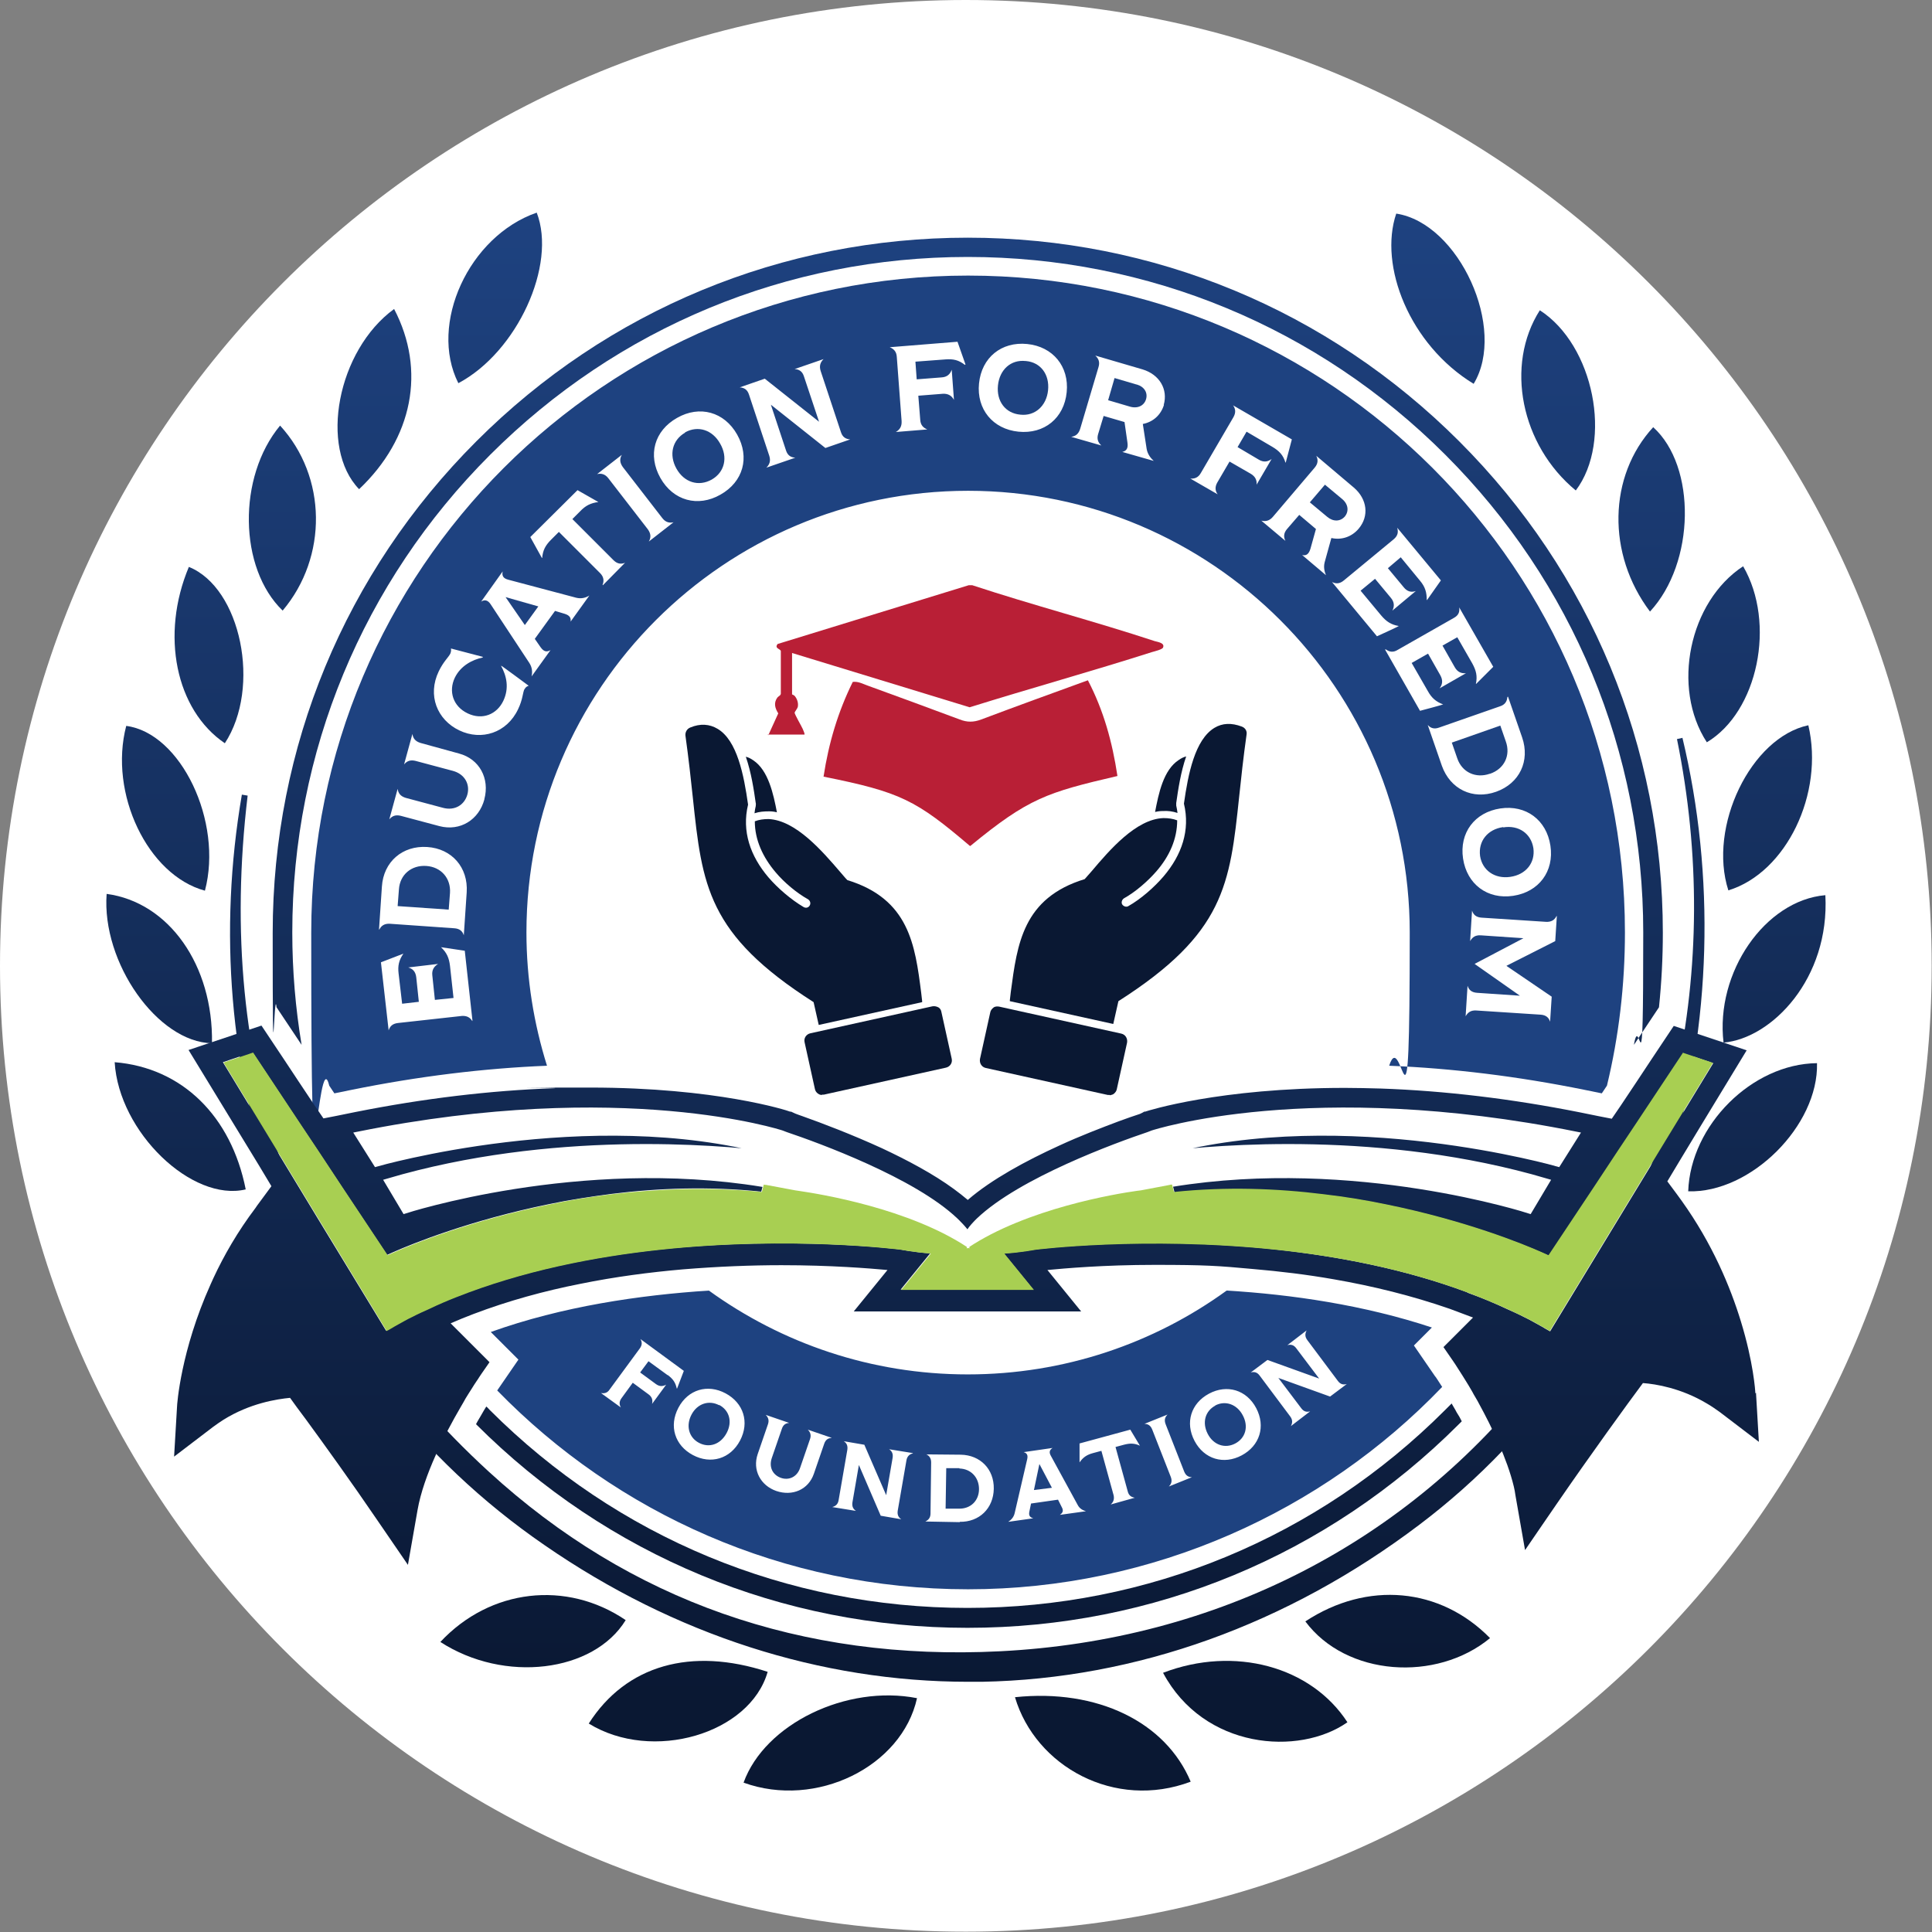 <svg xmlns="http://www.w3.org/2000/svg" xmlns:xlink="http://www.w3.org/1999/xlink" id="Layer_2" viewBox="0 0 601.5 601.5"><rect x="0" y="0" width="601.5" height="601.5" fill="#808080" stroke="none"/><defs><style>      .st0 {        fill: url(#linear-gradient2);      }      .st1 {        fill: url(#linear-gradient10);      }      .st2 {        fill: url(#linear-gradient21);      }      .st3, .st4 {        fill: #fff;      }      .st5 {        fill: url(#linear-gradient1);      }      .st6 {        fill: url(#linear-gradient9);      }      .st7 {        fill: url(#linear-gradient18);      }      .st8 {        fill: url(#linear-gradient23);      }      .st9 {        fill: url(#linear-gradient8);      }      .st10 {        fill: #1e4280;      }      .st11 {        fill: url(#linear-gradient11);      }      .st12 {        fill: url(#linear-gradient16);      }      .st13 {        fill: url(#linear-gradient22);      }      .st4 {        stroke: #fff;        stroke-miterlimit: 10;        stroke-width: 2px;      }      .st14 {        fill: #a8cf52;      }      .st15 {        fill: url(#linear-gradient19);      }      .st16 {        fill: url(#linear-gradient12);      }      .st17 {        fill: #b91f36;      }      .st18 {        fill: url(#linear-gradient7);      }      .st19 {        fill: url(#linear-gradient20);      }      .st20 {        fill: url(#linear-gradient4);      }      .st21 {        fill: url(#linear-gradient14);      }      .st22 {        fill: url(#linear-gradient5);      }      .st23 {        fill: url(#linear-gradient3);      }      .st24 {        fill: url(#linear-gradient15);      }      .st25 {        fill: url(#linear-gradient17);      }      .st26 {        fill: url(#linear-gradient6);      }      .st27 {        fill: #0a1833;        fill-rule: evenodd;      }      .st28 {        fill: url(#linear-gradient13);      }      .st29 {        fill: url(#linear-gradient);      }    </style><linearGradient id="linear-gradient" x1="51.5" y1="538.3" x2="51.5" y2="76.1" gradientTransform="translate(0 604) scale(1 -1)" gradientUnits="userSpaceOnUse"><stop offset="0" stop-color="#1e4280"></stop><stop offset="1" stop-color="#0a1833"></stop></linearGradient><linearGradient id="linear-gradient1" x1="49.6" y1="538.3" x2="49.6" y2="76.1" gradientTransform="translate(0 604) scale(1 -1)" gradientUnits="userSpaceOnUse"><stop offset="0" stop-color="#1e4280"></stop><stop offset="1" stop-color="#0a1833"></stop></linearGradient><linearGradient id="linear-gradient2" x1="301.2" y1="538.3" x2="301.2" y2="76.1" gradientTransform="translate(0 604) scale(1 -1)" gradientUnits="userSpaceOnUse"><stop offset="0" stop-color="#1e4280"></stop><stop offset="1" stop-color="#0a1833"></stop></linearGradient><linearGradient id="linear-gradient3" x1="258.5" y1="538.3" x2="258.5" y2="76.1" gradientTransform="translate(0 604) scale(1 -1)" gradientUnits="userSpaceOnUse"><stop offset="0" stop-color="#1e4280"></stop><stop offset="1" stop-color="#0a1833"></stop></linearGradient><linearGradient id="linear-gradient4" x1="343.4" y1="538.3" x2="343.4" y2="76.1" gradientTransform="translate(0 604) scale(1 -1)" gradientUnits="userSpaceOnUse"><stop offset="0" stop-color="#1e4280"></stop><stop offset="1" stop-color="#0a1833"></stop></linearGradient><linearGradient id="linear-gradient5" x1="390.8" y1="538.3" x2="390.8" y2="76.1" gradientTransform="translate(0 604) scale(1 -1)" gradientUnits="userSpaceOnUse"><stop offset="0" stop-color="#1e4280"></stop><stop offset="1" stop-color="#0a1833"></stop></linearGradient><linearGradient id="linear-gradient6" x1="211.2" y1="538.3" x2="211.2" y2="76.1" gradientTransform="translate(0 604) scale(1 -1)" gradientUnits="userSpaceOnUse"><stop offset="0" stop-color="#1e4280"></stop><stop offset="1" stop-color="#0a1833"></stop></linearGradient><linearGradient id="linear-gradient7" x1="166" y1="538.3" x2="166" y2="76.1" gradientTransform="translate(0 604) scale(1 -1)" gradientUnits="userSpaceOnUse"><stop offset="0" stop-color="#1e4280"></stop><stop offset="1" stop-color="#0a1833"></stop></linearGradient><linearGradient id="linear-gradient8" x1="447.7" y1="538.3" x2="447.7" y2="76.1" gradientTransform="translate(0 604) scale(1 -1)" gradientUnits="userSpaceOnUse"><stop offset="0" stop-color="#1e4280"></stop><stop offset="1" stop-color="#0a1833"></stop></linearGradient><linearGradient id="linear-gradient9" x1="435.2" y1="538.3" x2="435.2" y2="76.1" gradientTransform="translate(0 604) scale(1 -1)" gradientUnits="userSpaceOnUse"><stop offset="0" stop-color="#1e4280"></stop><stop offset="1" stop-color="#0a1833"></stop></linearGradient><linearGradient id="linear-gradient10" x1="154.1" y1="538.3" x2="154.1" y2="76.1" gradientTransform="translate(0 604) scale(1 -1)" gradientUnits="userSpaceOnUse"><stop offset="0" stop-color="#1e4280"></stop><stop offset="1" stop-color="#0a1833"></stop></linearGradient><linearGradient id="linear-gradient11" x1="116.6" y1="538.3" x2="116.6" y2="76.1" gradientTransform="translate(0 604) scale(1 -1)" gradientUnits="userSpaceOnUse"><stop offset="0" stop-color="#1e4280"></stop><stop offset="1" stop-color="#0a1833"></stop></linearGradient><linearGradient id="linear-gradient12" x1="485.1" y1="538.3" x2="485.1" y2="76.1" gradientTransform="translate(0 604) scale(1 -1)" gradientUnits="userSpaceOnUse"><stop offset="0" stop-color="#1e4280"></stop><stop offset="1" stop-color="#0a1833"></stop></linearGradient><linearGradient id="linear-gradient13" x1="550.3" y1="538.3" x2="550.3" y2="76.1" gradientTransform="translate(0 604) scale(1 -1)" gradientUnits="userSpaceOnUse"><stop offset="0" stop-color="#1e4280"></stop><stop offset="1" stop-color="#0a1833"></stop></linearGradient><linearGradient id="linear-gradient14" x1="545.7" y1="538.3" x2="545.7" y2="76.1" gradientTransform="translate(0 604) scale(1 -1)" gradientUnits="userSpaceOnUse"><stop offset="0" stop-color="#1e4280"></stop><stop offset="1" stop-color="#0a1833"></stop></linearGradient><linearGradient id="linear-gradient15" x1="87.9" y1="538.3" x2="87.9" y2="76.1" gradientTransform="translate(0 604) scale(1 -1)" gradientUnits="userSpaceOnUse"><stop offset="0" stop-color="#1e4280"></stop><stop offset="1" stop-color="#0a1833"></stop></linearGradient><linearGradient id="linear-gradient16" x1="56.1" y1="538.3" x2="56.1" y2="76.1" gradientTransform="translate(0 604) scale(1 -1)" gradientUnits="userSpaceOnUse"><stop offset="0" stop-color="#1e4280"></stop><stop offset="1" stop-color="#0a1833"></stop></linearGradient><linearGradient id="linear-gradient17" x1="514.3" y1="538.3" x2="514.3" y2="76.1" gradientTransform="translate(0 604) scale(1 -1)" gradientUnits="userSpaceOnUse"><stop offset="0" stop-color="#1e4280"></stop><stop offset="1" stop-color="#0a1833"></stop></linearGradient><linearGradient id="linear-gradient18" x1="536.8" y1="538.3" x2="536.8" y2="76.1" gradientTransform="translate(0 604) scale(1 -1)" gradientUnits="userSpaceOnUse"><stop offset="0" stop-color="#1e4280"></stop><stop offset="1" stop-color="#0a1833"></stop></linearGradient><linearGradient id="linear-gradient19" x1="552.3" y1="538.3" x2="552.3" y2="76.1" gradientTransform="translate(0 604) scale(1 -1)" gradientUnits="userSpaceOnUse"><stop offset="0" stop-color="#1e4280"></stop><stop offset="1" stop-color="#0a1833"></stop></linearGradient><linearGradient id="linear-gradient20" x1="65" y1="538.3" x2="65" y2="76.1" gradientTransform="translate(0 604) scale(1 -1)" gradientUnits="userSpaceOnUse"><stop offset="0" stop-color="#1e4280"></stop><stop offset="1" stop-color="#0a1833"></stop></linearGradient><linearGradient id="linear-gradient21" x1="301.3" y1="538.3" x2="301.3" y2="76.1" gradientTransform="translate(0 604) scale(1 -1)" gradientUnits="userSpaceOnUse"><stop offset="0" stop-color="#1e4280"></stop><stop offset="1" stop-color="#0a1833"></stop></linearGradient><linearGradient id="linear-gradient22" x1="301.7" y1="538.3" x2="301.7" y2="76.1" gradientTransform="translate(0 604) scale(1 -1)" gradientUnits="userSpaceOnUse"><stop offset="0" stop-color="#1e4280"></stop><stop offset="1" stop-color="#0a1833"></stop></linearGradient><linearGradient id="linear-gradient23" x1="300.7" y1="538.3" x2="300.7" y2="76.1" gradientTransform="translate(0 604) scale(1 -1)" gradientUnits="userSpaceOnUse"><stop offset="0" stop-color="#1e4280"></stop><stop offset="1" stop-color="#0a1833"></stop></linearGradient></defs><path class="st3" d="M300.7,0h0c166.1,0,300.7,134.6,300.7,300.7h0c0,166.1-134.6,300.7-300.7,300.7h0C134.6,601.5,0,466.8,0,300.7h0C0,134.6,134.6,0,300.7,0Z"></path><g><path class="st17" d="M239.2,228.9l3.1-6.8c-1-1.6-1.5-3.2-.3-4.9.4-.5,1-.6,1.1-1.2v-13.3c-.1-.7-2.1-.8-1-2.2l59.5-18.3h1.1c18.8,6.2,38,11.2,56.8,17.4,1.1.3,3.2.6,2.6,2-.2.6-2.7,1.2-3.4,1.4-18.8,6-37.9,11.3-56.8,17.2l-55.3-16.9v12.9c0,0,.7.2,1,.7.6.8,1,2,.8,3.1-.1.6-1,1.6-1,1.9,0,.5,2.1,4.1,2.5,5,.2.6.6,1.2.6,1.8h-11.5Z"></path><path class="st17" d="M302,263.4c-16.8-14.3-21.6-16.8-45.6-21.6,1.6-10.5,4.5-20.2,9.1-29.5,1.7-.2,3.1.6,4.5,1.1,9.6,3.5,19.2,7,28.8,10.6,2.3.9,4.3.9,6.7,0,10.9-4.1,21.9-8.1,33.2-12.2,4.9,9.4,7.6,19.2,9.2,29.8-21.9,5.1-27.7,6.9-45.7,21.7h0Z"></path><path class="st17" d="M117.7,362l-5.5-8.8h.5c23.8-4.9,44.8-6.9,62.8-7.4,4.6-.1,9-.1,13.2,0-4.2,0-8.6,0-13.2,0-18,.5-39.2,2.5-63.3,7.4l5.6,8.9h0Z"></path><path class="st17" d="M181.4,357.7c5.9-.4,11.6-.6,17-.6-5.4,0-11.1.2-17,.6-18.5,1.1-39.3,4-60,10.1l5.3,8.9s0,0,0,0l-5.2-8.8h.4c20.4-6.2,41.1-9,59.5-10.2h0Z"></path><path class="st17" d="M240.5,359h-.3c0,0,0,.1,0,.1.1,0,.2,0,.3,0v-.2h0Z"></path><path class="st17" d="M480.7,367.7h.4c0,.1-5.2,8.9-5.2,8.9h0s5.3-8.8,5.3-8.8c-20.7-6.1-41.5-9-60-10.1-5.9-.4-11.5-.5-16.9-.6,5.3,0,11,.3,16.9.6,18.4,1.2,39.1,4,59.5,10.1h0Z"></path><path class="st17" d="M362.4,359.1v-.2c-.2,0-.3,0-.4,0v.2c.2,0,.3,0,.4,0h0Z"></path><path class="st17" d="M427.1,345.8c17.9.5,39,2.5,62.8,7.3h.5c0,0-5.5,8.9-5.5,8.9h0s5.6-8.8,5.6-8.8c-24.1-4.8-45.3-6.9-63.3-7.4-4.9-.1-9.5-.1-13.8,0,4.4,0,9,0,13.8,0h0Z"></path><g><path class="st10" d="M463.9,240.9c4.4-1.5,6.5-5.7,4.9-10.1l-1.7-4.9-15.1,5.3,1.7,4.9c1.5,4.4,5.8,6.3,10.1,4.8Z"></path><path class="st10" d="M353.8,119.7l-6.8-2-2,6.9,6.8,2c2.4.7,4.4-.3,5-2.3.6-2-.5-3.9-2.9-4.6h0Z"></path><path class="st10" d="M418.7,160.8c1.3-1.6,1.1-3.8-.8-5.4l-5.4-4.5-4.7,5.5,5.4,4.5c1.9,1.6,4.1,1.5,5.5-.1h0Z"></path><path class="st10" d="M319.3,112.4c-4.6-.5-8.1,2.7-8.6,7.6-.5,4.9,2.3,8.7,7,9.1,4.5.5,8.1-2.7,8.6-7.6.5-4.9-2.3-8.7-6.9-9.1Z"></path><path class="st10" d="M213.3,134.7c-4,2.3-5.1,6.9-2.7,11.2s6.9,5.7,11,3.4c4-2.3,5.1-6.9,2.6-11.2-2.4-4.3-6.9-5.7-10.9-3.5h0Z"></path><polygon class="st10" points="163.4 194.6 167.6 188.8 157.4 185.9 163.4 194.6"></polygon><path class="st10" d="M140.1,278c.3-4.6-2.8-8.1-7.4-8.4-4.6-.3-8.2,2.7-8.5,7.3l-.4,5.2,15.9,1.1.4-5.2h0Z"></path><path class="st10" d="M468,257.5c-4.9.7-7.8,4.4-7.2,9,.7,4.5,4.6,7.2,9.4,6.5,4.9-.7,7.8-4.4,7.2-8.9-.7-4.6-4.6-7.3-9.4-6.5h0Z"></path><path class="st10" d="M378.4,437.6c-3.2,1.7-4.2,5.3-2.4,8.8s5.4,4.7,8.6,3c3.2-1.7,4.2-5.3,2.3-8.8-1.8-3.4-5.4-4.7-8.6-3h0Z"></path><polygon class="st10" points="321.9 463.9 327.5 463.2 323.6 455.8 321.9 463.9"></polygon><path class="st10" d="M381.9,401.8c-22.6,16.4-50.5,26.1-80.6,26.1s-57.9-9.7-80.6-26.1c-21.5,1.4-45.6,4.9-67.9,12.9l8.6,8.6-6.6,9.6h0c37.2,38.2,89.1,61.9,146.6,61.9s110.4-24.2,147.6-63c-1.3-2-2.1-3.3-2.2-3.3l-6.6-9.6,5.6-5.6c-21.1-7-43.7-10.3-63.9-11.5h0s0,0,0,0ZM207.8,428.1l-5.9-4.3-2.6,3.5,4.9,3.6c1.1.8,2.1.8,3.2.2h0s-4.4,6-4.4,6h0c.3-1.2,0-2.2-1.1-3l-4.9-3.6-3.5,4.8c-.8,1.1-.7,2-.2,2.9h0s-6.2-4.5-6.2-4.5h0c1,.2,2,0,2.7-1.1l9.4-12.8c.8-1.1.7-2,.2-2.9h0s13.5,9.9,13.5,9.9l-2.1,5.5h-.1c-.4-1.9-1.2-3-2.8-4.2h0ZM230.4,448.5c-3,5.7-9.1,7.5-14.7,4.5s-7.5-9-4.5-14.7,9.1-7.5,14.7-4.5,7.5,9,4.5,14.7ZM258.9,447.7c-1.1,0-1.9.6-2.3,1.8l-3.2,9.3c-1.7,5-6.7,7.1-11.7,5.4-4.9-1.7-7.5-6.5-5.8-11.5l3.2-9.3c.4-1.2.1-2.1-.7-2.9h0c0,0,7.3,2.5,7.3,2.5h0c-1.1.1-1.9.6-2.3,1.9l-3.1,9c-1,2.9.3,5.3,2.8,6.2,2.5.9,5.1-.3,6-3.1l3.1-9c.4-1.2.1-2.1-.7-2.9h0c0,0,7.3,2.5,7.3,2.5h0c0,0,0,0,0,0ZM284.2,452.5c-1,.2-1.8.9-2,2.2l-2.7,15.6c-.2,1.3.2,2.1,1.1,2.7h0c0,0-6.4-1.1-6.4-1.1l-6.8-15.8-2,11.6c-.2,1.3.2,2.1,1.1,2.7h0c0,0-7.4-1.2-7.4-1.2h0c1.1-.3,1.8-.9,2-2.2l2.7-15.6c.2-1.3-.2-2.1-1.1-2.7h0c0,0,6.4,1.1,6.4,1.1l6.8,15.7,2-11.6c.2-1.3-.2-2.1-1.1-2.7h0c0,0,7.4,1.2,7.4,1.2h0c0,0,0,0,0,0ZM298.8,473.9l-10.7-.2h0c1-.5,1.6-1.2,1.6-2.5l.2-15.9c0-1.3-.6-2.1-1.5-2.5h0c0,0,10.7.1,10.7.1,6.1.1,10.4,4.5,10.3,10.6s-4.5,10.4-10.6,10.3h0ZM330,471.6h0c.9-.6,1.2-1.3.5-2.5l-1.1-2.2-8.4,1.2-.5,2.4c-.3,1.3.1,1.9,1.2,2.2h0c0,0-7.8,1.1-7.8,1.1h0c.9-.6,1.7-1.4,2-2.7l3.9-16.8c.3-1.3-.1-1.9-1.1-2.2h0c0,0,9-1.3,9-1.3h0c-.9.6-1.2,1.3-.5,2.5l8.3,15.2c.6,1.2,1.6,1.7,2.6,2h0c0,0-7.9,1.1-7.9,1.1h0ZM354.9,450.1c-1.7-.8-3.1-.8-5-.3l-2.6.7,3.8,13.8c.3,1.3,1.1,1.8,2.2,2h0c0,0-7.5,2.1-7.5,2.1h0c.8-.7,1.2-1.6.9-2.9l-3.8-13.8-2.6.7c-1.9.5-3.1,1.3-4.2,2.9h0s0-5.9,0-5.9l15.8-4.3,3,5h0ZM363.9,462.8h0c.8-.8,1.1-1.7.6-3l-5.8-14.8c-.5-1.2-1.3-1.7-2.4-1.7h0c0,0,7.2-2.9,7.2-2.9h0c-.8.8-1.1,1.7-.6,3l5.8,14.8c.5,1.2,1.3,1.7,2.4,1.7h0s-7.2,2.9-7.2,2.9h0ZM386.6,453.1c-5.6,3-11.7,1.2-14.7-4.5-3-5.7-1.1-11.7,4.5-14.7,5.6-3,11.7-1.2,14.7,4.5,3,5.7,1.1,11.7-4.5,14.7ZM414.1,434.8l-16.1-5.8,7.1,9.4c.8,1.1,1.7,1.3,2.8,1h0s-6,4.6-6,4.6h0c.5-1,.6-1.9-.2-3l-9.5-12.7c-.8-1.1-1.7-1.3-2.8-1h0s5.2-3.9,5.2-3.9l16.1,5.8-7.1-9.4c-.8-1.1-1.7-1.3-2.8-1h0s6-4.6,6-4.6h0c-.5,1-.6,1.9.2,3l9.5,12.7c.8,1.1,1.7,1.3,2.8,1h0s-5.2,3.9-5.2,3.9h0Z"></path><path class="st10" d="M298.7,457.1h-4.1c0,0-.2,12.6-.2,12.6h4.1c3.7.1,6.3-2.5,6.3-6.1s-2.5-6.3-6.1-6.4h0Z"></path><path class="st10" d="M493.3,339.3l5.4,1.1,1.6-2.4c3.7-15.3,5.6-31.3,5.6-47.7,0-113-91.6-204.5-204.5-204.5s-204.5,91.6-204.5,204.5,1.9,32.4,5.6,47.7l1.6,2.4,5.4-1.1c20.7-4.2,41.1-6.7,60.8-7.5-4.1-13.1-6.4-27-6.4-41.5,0-75.9,61.6-137.5,137.5-137.5s137.5,61.6,137.5,137.5-2.2,28.4-6.4,41.5c19.7.8,40.1,3.3,60.8,7.5h0ZM118,289.4l.9-13.4c.5-7.7,6.4-12.8,14.1-12.3,7.7.5,12.8,6.4,12.3,14.1l-.9,13.4h0c-.4-1.3-1.3-2.1-3-2.2l-20-1.4c-1.7-.1-2.7.6-3.3,1.8h0ZM147.1,318c-.7-1.2-1.7-1.8-3.3-1.7l-19.9,2.2c-1.7.2-2.5,1-2.9,2.3h0l-2.4-21.2,7-2.7h0c-1.4,2-1.8,3.8-1.5,6.2l1.1,9.4,5.2-.6-.8-7.6c-.2-1.8-1.1-2.7-2.5-3.1h0c0,0,9.3-1.1,9.3-1.1h0c-1.3.8-2,1.9-1.8,3.6l.8,7.6,5.8-.6-1.1-10c-.3-2.5-1-4.1-2.8-5.8h0c0,0,7.4,1.1,7.4,1.1l2.4,21.8h-.1ZM150.8,248.9c-1.7,6.3-7.5,10-14,8.3l-12-3.2c-1.6-.4-2.7,0-3.6,1.1h0s2.6-9.5,2.6-9.5h0c.2,1.4.9,2.3,2.5,2.8l11.6,3.1c3.7,1,6.7-.9,7.6-4.1.9-3.2-.8-6.4-4.5-7.4l-11.6-3.1c-1.6-.4-2.7,0-3.6,1.1h0s2.6-9.5,2.6-9.5h0c.2,1.4.9,2.3,2.5,2.8l12,3.3c6.4,1.7,9.6,7.8,7.9,14.2h0,0ZM163.3,214.5c-.6,1.2-.5,3.2-2,6.3-3.5,7.4-11.4,9.9-18.3,6.6s-10-10.9-6.4-18.4c1.5-3.1,3-4.3,3.6-5.5.2-.5.3-1,.2-1.6l9.9,2.6v.2c-3.3.7-6.9,2.6-8.7,6.3-2,4.2-.6,8.9,4,11.1s9.1.3,11.1-3.9c1.9-4,1-7.8-.7-10.9h.1c0-.1,8.5,6.2,8.5,6.2-.6.2-1,.5-1.3,1.1h0ZM177.6,193.8h0c.3-1.4-.2-2.2-1.8-2.7l-3-.9-6.3,8.7,1.8,2.6c1,1.4,1.9,1.6,3.1.9h0s-5.9,8.2-5.9,8.2h0c.3-1.4.2-2.8-.7-4.2l-12-18.2c-.9-1.4-1.9-1.6-3-.9h0s6.7-9.4,6.7-9.4h0c-.3,1.4.2,2.2,1.8,2.6l21.1,5.6c1.6.4,3,0,4.1-.7h0s-5.9,8.2-5.9,8.2h0s0,0,0,0ZM187.6,182.1h0c.5-1.3.4-2.5-.8-3.7l-12.8-12.8-2.4,2.4c-1.8,1.8-2.6,3.3-2.8,5.7h-.1l-3.6-6.5,14.7-14.6,6.5,3.7h0c-2.4.3-4,1.1-5.7,2.9l-2.4,2.4,12.8,12.8c1.2,1.2,2.4,1.3,3.6.8h0s-6.9,7-6.9,7h0ZM202,168.6h0c.7-1.2.7-2.4-.3-3.8l-12.3-15.9c-1-1.3-2.2-1.6-3.5-1.3h0c0,0,7.7-6,7.7-6h0c-.7,1.2-.7,2.4.3,3.8l12.3,15.9c1,1.3,2.2,1.6,3.5,1.3h0c0,0-7.7,6-7.7,6h0ZM224.3,154c-7,4-14.7,1.9-18.7-5.2s-1.9-14.7,5.2-18.7c7-4,14.7-1.9,18.7,5.2,4,7.1,1.9,14.7-5.2,18.7ZM257,139.5l-17-13.5,4.7,14.2c.5,1.6,1.5,2.2,2.9,2.3h0c0,0-9,3.1-9,3.1h0c1-1,1.4-2.1.9-3.7l-6.3-19c-.5-1.6-1.5-2.2-2.9-2.3h0c0,0,7.8-2.7,7.8-2.7l16.9,13.4-4.7-14.1c-.5-1.6-1.5-2.2-2.9-2.3h0c0,0,9-3.1,9-3.1h0c-1,1-1.4,2.1-.9,3.7l6.3,19c.5,1.6,1.5,2.2,2.9,2.3h0c0,0-7.8,2.7-7.8,2.7h0ZM300.4,113.6c-1.9-1.5-3.6-1.9-6.1-1.7l-9.3.7.4,5.5,7.7-.6c1.8-.1,2.7-1,3.2-2.4h0l.7,9.4h0c-.7-1.3-1.8-2-3.5-1.9l-7.6.6.6,7.5c.1,1.7,1,2.5,2.2,3h0c0,0-9.8.8-9.8.8h0c1.2-.7,1.9-1.7,1.8-3.4l-1.5-20c-.1-1.7-1-2.5-2.2-3h0c0,0,21.1-1.7,21.1-1.7l2.5,7.1h-.1c0,0,0,0,0,0h0ZM484.7,285.2h0l-.5,7.8-15.2,7.7,14.1,9.6-.5,7.8h0c-.4-1.3-1.3-2.1-3-2.2l-20-1.3c-1.7-.1-2.6.6-3.3,1.8h0l.6-9.5h0c.4,1.3,1.3,2.1,3,2.2l13.3.9-14.1-9.9,15.2-8-13.3-.9c-1.7-.1-2.6.6-3.3,1.8h0l.6-9.5h0c.4,1.3,1.3,2.1,3,2.2l20,1.3c1.7.1,2.7-.6,3.3-1.8h0,0ZM482.7,263.3c1.2,8-3.6,14.4-11.6,15.6-8,1.2-14.4-3.6-15.6-11.6s3.6-14.4,11.6-15.6c8-1.2,14.4,3.6,15.6,11.6ZM469.5,216.9h0s4.4,12.7,4.4,12.7c2.5,7.3-.8,14.3-8.1,16.9s-14.3-.8-16.9-8.1l-4.4-12.7h0c.9,1,2,1.4,3.6.8l18.9-6.6c1.6-.5,2.2-1.6,2.3-2.9h0ZM332.1,122.1c-.8,8.1-7,13.1-15,12.3s-13.1-7-12.3-15c.8-8.1,7-13.1,15-12.3,8,.8,13.1,7,12.3,15ZM362.4,126c-1,3.3-3.5,5.4-6.6,6l1.2,7.8c.3,1.6,1.2,2.8,2.2,3.7h0c0,0-9.8-2.8-9.8-2.8h0c1.3-.3,1.9-1.1,1.6-3l-.9-6.3-6.5-1.9-1.7,5.6c-.5,1.6,0,2.7,1,3.6h0c0,0-9.4-2.7-9.4-2.7h0c1.4-.2,2.3-.9,2.8-2.5l5.7-19.2c.5-1.6,0-2.7-1-3.6h0c0,0,14.7,4.3,14.7,4.3,5.3,1.6,8,6.2,6.6,11.1h0s0,0,0,0ZM391.2,151.1c.2-1.5-.3-2.7-1.8-3.6l-6.6-3.8-3.8,6.5c-.8,1.4-.7,2.6.1,3.7h0c0,0-8.5-4.9-8.5-4.9h0c1.3.1,2.5-.3,3.3-1.8l10.1-17.3c.8-1.4.7-2.6-.1-3.7h0c0,0,18.3,10.6,18.3,10.6l-1.9,7.2h-.1c-.7-2.3-1.9-3.6-4.1-4.9l-8-4.7-2.8,4.8,6.6,3.9c1.5.9,2.8.7,4-.2h0s-4.8,8.2-4.8,8.2h0s0,0,0,0h0ZM413.2,179.4l-7.8-6.6h0c1.3.3,2.1-.3,2.6-2l1.7-6.1-5.2-4.4-3.8,4.4c-1.1,1.3-1.1,2.5-.5,3.7h0c0,0-7.5-6.3-7.5-6.3h0c1.3.3,2.5.1,3.6-1.2l13-15.3c1.1-1.3,1.1-2.5.5-3.7h0c0,0,11.7,9.9,11.7,9.9,4.2,3.6,4.8,8.9,1.5,12.8-2.2,2.6-5.4,3.6-8.5,2.9l-2.1,7.6c-.4,1.6,0,3,.5,4.2h0c0,0,0,0,0,0ZM414.7,181.2h0c1.2.6,2.4.6,3.7-.5l15.5-12.8c1.3-1.1,1.5-2.2,1.1-3.6h0s13.6,16.4,13.6,16.4l-4.3,6.1h-.1c0-2.4-.5-4.1-2.1-6l-6-7.3-4,3.4,4.9,5.9c1.1,1.4,2.4,1.7,3.8,1.2h0c0,0-7.3,6.1-7.3,6.1h0c.7-1.4.6-2.7-.5-4l-4.9-5.9-4.5,3.7,6.4,7.7c1.6,1.9,3.1,2.9,5.5,3.3h0c0,.1-6.8,3.2-6.8,3.2l-14-16.9h0ZM431.5,202.2h0c1.1.8,2.3,1,3.7.1l17.4-9.9c1.5-.8,1.9-1.9,1.7-3.3h0s10.6,18.5,10.6,18.5l-5.3,5.3h-.1c.5-2.4.1-4.1-1.1-6.3l-4.7-8.2-4.6,2.6,3.8,6.7c.9,1.6,2.1,2,3.5,1.9h0c0,0-8.2,4.7-8.2,4.7h0c.9-1.2,1.1-2.5.2-4.1l-3.8-6.7-5.1,2.9,5,8.7c1.2,2.2,2.6,3.4,4.8,4.2h0c0,.1-7.2,2-7.2,2l-10.9-19.1h0s0,0,0,0Z"></path><path class="st10" d="M223.9,437.5c-3.2-1.7-6.8-.5-8.6,2.9s-.9,7.1,2.3,8.8c3.2,1.7,6.7.5,8.6-3s.9-7.1-2.3-8.8h0Z"></path></g><path class="st29" d="M63.8,277.3c5.7-21.5-7.5-49.1-24.5-51.3-5.5,21,6.7,46.5,24.5,51.3Z"></path><path class="st5" d="M66,324.8c.4-24.3-13.4-43.9-32.8-46.5-1.6,21.4,15.9,46.2,32.8,46.5Z"></path><path class="st0" d="M523.9,229.7l-1.8.4c14.6,71.6-1.2,143.9-43.4,198.2-40.3,51.9-99.7,82.4-167.4,85.8-61.7,3.1-115.2-15.7-159.1-55.9-59.9-54.9-85.2-125.7-75.1-210.5l-1.8-.3c-7.3,42.5-3.7,85.8,10.5,125.2,15.9,44.1,44.8,81.7,83.8,108.5,40.4,27.9,85.9,42.5,131.9,42.5,1.4,0,2.8,0,4.2,0,48-.9,95.1-17.8,136.2-48.9,37.2-28.1,64.3-67.4,78.2-113.5,12.7-41.9,14-88.6,3.7-131.5h0Z"></path><path class="st23" d="M231.5,555c22.6,8.2,49.3-5,54-26.3-21.9-4.3-47.4,8-54,26.3h0Z"></path><path class="st20" d="M316,528.4c6.4,21.6,31.1,35.2,54.7,26.3-7.8-18.6-29.1-29-54.7-26.3h0Z"></path><path class="st22" d="M362.1,520.8c12.7,23.8,42.3,26,57.4,15.4-11.3-17.4-35.2-23.9-57.4-15.4Z"></path><path class="st26" d="M239,520.5c-23.8-7.8-44.1-2.1-55.7,16.1,19.8,12.2,50.2,3.2,55.7-16.1Z"></path><path class="st18" d="M194.8,504.4c-18.4-12.5-42.2-9.8-57.7,6.8,19.9,12.9,47.7,9.5,57.7-6.8Z"></path><path class="st9" d="M458.8,119.5c10.4-17.1-4.5-50-24.1-53-5.5,16.2,4.1,40.8,24.1,53Z"></path><path class="st6" d="M406.4,504.8c12.7,17.1,40.8,19,57.5,5.2-15.5-15.8-38.2-17.9-57.5-5.2h0Z"></path><path class="st1" d="M167.1,66.2c-21.1,7.3-33.7,34.7-24.4,53.1,18.3-9.7,30.7-36.8,24.4-53.1Z"></path><path class="st11" d="M122.7,96.2c-17.7,12.9-23.4,43.2-10.9,56.1,16.7-15.8,20.9-37,10.9-56.1Z"></path><path class="st16" d="M490.6,152.7c11.6-15.4,5.6-45.3-11.2-56.1-10.9,17.1-5.9,42,11.2,56.1Z"></path><path class="st28" d="M538.1,277.2c18-5.5,29.9-30.1,24.9-51.4-17.9,3.8-31.3,31.6-24.9,51.4Z"></path><path class="st21" d="M525.6,370.9c19.5.6,40.6-20.5,40.1-39.9-20.2.2-39.4,19.3-40.1,39.9Z"></path><path class="st24" d="M87.2,132.5c-13.3,16-12.9,44.4.8,57.6,14.1-16.7,13.8-41.7-.8-57.6h0Z"></path><path class="st12" d="M35.7,330.7c1.3,21.8,24.1,43.6,40.8,39.6-4.5-22.8-19.8-37.9-40.8-39.6Z"></path><path class="st25" d="M514.7,133c-14,15.2-14.5,39.5-1,57.4,14.1-15.2,14.5-45.2,1-57.4h0Z"></path><path class="st7" d="M542.7,176.3c-16.8,11-22.4,37.8-11.3,54.8,15.9-9.5,21.6-37.1,11.3-54.8Z"></path><path class="st15" d="M536.6,324.6c15-1.3,33.1-19.9,31.7-45.9-18.8,1.6-34.3,24.1-31.7,45.9h0Z"></path><path class="st19" d="M70,231.4c11.4-17.4,5-48.4-11.2-54.9-8.9,21.2-4.1,44.5,11.2,54.9Z"></path><path class="st2" d="M89.9,319.3l4,6c-1.9-11.4-2.9-23.1-2.9-35,0-56.1,21.9-109,61.6-148.7,39.7-39.7,92.5-61.6,148.7-61.6s109,21.9,148.7,61.6c39.7,39.7,61.6,92.5,61.6,148.7s-1,23.5-2.9,35l4-6,3.8-5.7c.8-7.7,1.2-15.4,1.2-23.2,0-57.8-22.5-112.1-63.4-153-40.9-40.9-95.2-63.4-153-63.4s-112.1,22.5-153,63.4c-40.9,40.9-63.4,95.2-63.4,153s.4,15.6,1.2,23.2l3.8,5.7h0,0Z"></path><path class="st13" d="M452,436.9c-.7.7-1.4,1.4-2.1,2.1-39.7,39.7-92.5,61.6-148.7,61.6s-109-21.9-148.7-61.6c-.4-.4-.7-.8-1.1-1.1-.5.8-1.1,1.8-1.6,2.7-.5.9-1.1,1.8-1.6,2.8h0c40.9,40.9,95.2,63.4,153,63.4s112.1-22.5,153-63.4c.3-.3.6-.6.9-.9-.5-1-1-1.9-1.6-2.8-.5-1-1.1-1.9-1.6-2.8h0Z"></path><path class="st8" d="M546.5,433.8c0-.7-.6-9.7-4.5-22.4-3.3-10.8-8.9-24.2-18.4-37.5-.5-.7-1.1-1.5-1.6-2.2l-2.9-3.9h0l3.9-6.5,6.1-10.1,14.7-24.2-22.7-7.6h0l-7,10.5-4.5,6.8-5,7.5-2.8,4.1h0s0,0,0,0l-4.1-.8-5.9-1.2c-21.1-4.2-41.9-6.7-61.9-7.4-3.7-.1-7.5-.2-11.2-.2-39.1,0-61.3,7.1-62.2,7.4h-.3c0,.1-1.3.7-1.3.7-1.9.6-4.1,1.4-6.6,2.3-5.3,2-11.9,4.5-18.6,7.6-10.3,4.7-21,10.5-28.3,16.8,0,0-.1,0-.1.1h0s-.1,0-.1-.1c-1.3-1.1-2.7-2.2-4.2-3.3-6.4-4.7-14.5-9-22.4-12.7-9.4-4.3-18.6-7.8-24.8-10-.8-.3-1.5-.5-2.2-.8l-1.3-.6h-.3c-.9-.4-23.1-7.5-62.2-7.5s-7.4,0-11.2.2c-20,.7-40.8,3.2-61.9,7.4l-5.9,1.2-4.1.8h0s-2.8-4.1-2.8-4.1l-5-7.5-4.5-6.8-7-10.5-22.7,7.6h0l21.9,35.9,3.9,6.5h0l-4.5,6.1-.4.6c-5.6,7.4-9.9,14.9-13.2,22-.3.7-.6,1.3-.9,2-9.2,20.5-10.4,37.2-10.4,38.2l-.9,15.3h0l12.2-9.3c1.1-.8,2.1-1.5,3.2-2.2,8.2-5.1,16.5-6.4,20.7-6.8,1.2,1.7,2.9,4,5,6.8,5.7,7.8,14,19.3,21.9,30.9l9.8,14.3,3-17.1c1.9-10.8,8.5-23.6,13.4-32,.6-1,1.1-1.9,1.6-2.8.6-1,1.2-1.9,1.7-2.7,1.4-2.3,2.4-3.6,2.4-3.7l.8-1.2,2.5-3.6h0l-6.7-6.7-5.4-5.4h0c2.3-1,4.7-2,7.1-2.9,10.8-4.1,22.1-7.2,33.3-9.4,10.8-2.2,21.6-3.6,31.9-4.5,11-.9,21.4-1.3,30.7-1.3,15.5,0,27.5,1,33,1.5h0l-10.5,12.9h70.8l-10.5-12.9h0c5.3-.5,17.5-1.6,33.4-1.6s19.8.3,30.7,1.3c8.1.7,16.6,1.7,25.1,3.2,12.1,2.1,24.3,5.1,36.1,9.2,2.4.9,4.8,1.8,7.2,2.7h0l-5.4,5.4-3.8,3.8,3.1,4.5.2.3s.5.7,1.3,2c.8,1.2,1.9,3,3.2,5.1.5.9,1.1,1.8,1.6,2.8.5.9,1.1,1.8,1.6,2.8,4.1,7.5,8.8,17.2,10.9,25.9.2.9.4,1.8.5,2.7l3,17.1h0l5.2-7.6,4.6-6.7c10.8-15.7,22.2-31.4,26.9-37.7h0c4.1.3,11.9,1.6,19.8,6.3,1.4.8,2.7,1.7,4.1,2.7l12.2,9.3h0l-.9-15.3h0ZM456.7,402.3c-19.6-7.3-40.4-11.2-59.6-13.3-40.9-4.4-74.9,0-74.9,0,0,0-4.7.9-9.7,1.2l9.2,11.3h-41.3l9.2-11.3c-4.9-.3-9.3-1.2-9.3-1.2,0,0-33.9-4.3-74.9,0-20.6,2.2-42.9,6.6-63.6,14.8-2.8,1.1-5.6,2.3-8.3,3.6-1.8.8-3.5,1.7-5.3,2.5-.9.5-1.8.9-2.7,1.4s-1.8,1-2.7,1.5c-.9.5-1.8,1-2.6,1.5-16.4-26.9-27.5-45.2-35-57.6-10.5-17.3-15.8-26-15.8-26l9.2-3.1,14.4,21.7,6,9,7.4,11.2,14.1,21.2s.7-.3,2-.9c5.9-2.6,23.9-9.9,48.4-14.9,6.1-1.3,12.7-2.3,19.5-3.2,14.4-1.8,30.3-2.4,46.6-.7l.6-2.3c-17.7-2.8-35.1-3-50.8-2-33.9,2.2-59.3,10.3-59.6,10.4h-.2c0,0-.4-.6-.4-.6h0s-5.3-8.8-5.3-8.8c20.7-6.1,41.5-9,60-10.1,5.9-.4,11.6-.5,17-.6h1.1c18.7-.2,33.5,1.2,40.7,2.1v-.2c-20.2-5.5-41.8-6.5-61.1-5.5-33.6,1.6-60.2,9.1-60.6,9.3h-.2c0,0-.4-.6-.4-.6h0l-5.6-8.8c24.1-4.8,45.3-6.9,63.3-7.4,4.6-.1,9-.1,13.2,0,35.4.5,55.6,6.9,55.9,7l1.3.6c8.6,2.9,36.6,13,50.7,24.8.8.6,1.5,1.3,2.2,1.9l.2.2c1,.9,1.8,1.8,2.4,2.6.6-.8,1.4-1.7,2.4-2.6l.2-.2c.7-.6,1.4-1.3,2.2-1.9,14.2-11.8,42.1-21.9,50.7-24.9l1.2-.5c.3-.1,20.2-6.4,55.3-7,4.4,0,9,0,13.8,0,18,.5,39.2,2.5,63.3,7.4l-5.6,8.9s0,0,0,0l-.4.7h-.2c-.4-.2-27-7.7-60.6-9.3-19.3-.9-40.9,0-61.2,5.5v.2c7.4-.9,22.7-2.3,42-2.1,5.3,0,11,.2,16.9.6,18.5,1.1,39.3,4,60,10.1l-5.3,8.9s0,0,0,0l-.4.7h-.2c-.4-.2-25.7-8.3-59.6-10.5-15.6-1-33.1-.8-50.8,2l.6,2.3c16.4-1.6,32.2-1,46.6.7,6.9.8,13.5,1.9,19.7,3.2,24.4,5,42.4,12.3,48.3,14.9,1.3.6,2,.9,2,.9l14.1-21.2,7.4-11.2,6-9,14.4-21.7,9.2,3.1-14.8,24.3c-7.5,12.4-18.9,31-36,59.2-.9-.5-1.8-1-2.6-1.5-.9-.5-1.8-1-2.7-1.5-.9-.5-1.8-1-2.7-1.4-1.7-.9-3.5-1.7-5.3-2.5-4-1.9-8.1-3.6-12.3-5.1h0s0,0,0,0Z"></path><path class="st27" d="M287.1,311.7c-.1-.9-.2-1.7-.3-2.6-1.9-15-3.8-29.2-23-35.1-.7-.7-1.4-1.6-2.2-2.5-5.5-6.4-13.8-16.1-22.3-16.5h-.1c-1.5,0-2.9.2-4.2.7,0,5.8,2.5,11.2,6.5,15.9,2.6,3.1,6.5,6.4,10.1,8.4.6.4.9,1.2.5,1.9s-1.2.9-1.9.5c-3.9-2.3-8.1-5.9-11-9.3-5.6-6.6-8.3-14.3-6.3-22.6-1.3-9.2-3.4-20-9.5-23.6-2.5-1.5-5.4-1.7-8.5-.4-1,.4-1.6,1.4-1.5,2.5,1,7.2,1.7,13.6,2.3,19.3,2.9,27.4,4.5,42.6,37.6,63.7l1.6,7.1,32.2-7.1h0s0,0,0,0Z"></path><path class="st27" d="M241.9,252.9c-.8-.2-1.6-.3-2.4-.3h-.1c-1.5,0-3,.1-4.5.6.1-.8.2-1.5.4-2.3v-.4c.1,0,0-.4,0-.4-.6-4.2-1.4-9.6-3.1-14.5.8.2,1.6.6,2.3,1.1,4.7,3.1,6.3,10.5,7.4,16.3h0s0,0,0,0Z"></path><path class="st27" d="M255.9,340.9c-.4,0-.8-.1-1.2-.4-.5-.3-.9-.9-1-1.5l-3.2-14.5c-.3-1.3.5-2.5,1.8-2.8l38-8.4c.6-.1,1.2,0,1.8.3s.9.9,1,1.5l3.2,14.5c.3,1.3-.5,2.5-1.8,2.8l-38,8.4c-.2,0-.4,0-.6,0h0Z"></path><path class="st27" d="M314.4,311.7l32.2,7.1,1.6-7.1c33.1-21.1,34.7-36.3,37.6-63.7.6-5.7,1.3-12.2,2.3-19.3.2-1.1-.4-2.1-1.5-2.5-3.2-1.2-6-1.1-8.5.4-6.1,3.7-8.2,14.4-9.5,23.6,2,8.3-.7,16-6.3,22.6-2.9,3.4-7.1,7.1-11,9.3-.6.4-1.5.1-1.9-.5s-.1-1.5.5-1.9c3.6-2,7.4-5.3,10.1-8.4,4.1-4.7,6.5-10.1,6.5-15.9-1.3-.5-2.7-.7-4.2-.7h-.1c-8.5.3-16.8,10-22.3,16.5-.8.9-1.6,1.8-2.2,2.5-19.2,5.9-21,20.1-23,35.1-.1.9-.2,1.7-.3,2.6h0s0,0,0,0Z"></path><path class="st27" d="M359.6,252.9c1.1-5.8,2.6-13.2,7.4-16.3.7-.5,1.5-.9,2.3-1.1-1.7,4.9-2.5,10.3-3.1,14.5v.4c0,0,0,.4,0,.4.2.8.3,1.6.4,2.3-1.5-.5-3-.7-4.5-.6h-.1c-.8,0-1.6.1-2.4.3h0s0,0,0,0Z"></path><path class="st27" d="M345.5,340.9c-.2,0-.4,0-.6,0l-38-8.4c-1.3-.3-2-1.5-1.8-2.8l3.2-14.5c.1-.6.5-1.1,1-1.5s1.2-.4,1.8-.3l38,8.4c1.3.3,2,1.5,1.8,2.8l-3.2,14.5c-.1.6-.5,1.1-1,1.5-.3.2-.7.3-1.2.4h0Z"></path><path class="st4" d="M297.6,380.3c0,0-.1-.1-.2-.2-13.1-12.5-43-23.4-52.8-26.7-.8-.3-1.3-.5-1.3-.5,0,0-49.3-16.2-131.7.4l5.6,8.9s66.1-19,122.6-3.6l-.2.8c-16.4-2-68-6.5-118.8,8.5l5.3,8.9s54.1-17.6,111.2-8.3l9.1,1.7s32.4,3.8,53.6,17.6c0,0,.1,0,.2.1v-4.6c-.6-.9-1.5-1.9-2.6-3h0Z"></path><path class="st4" d="M304.6,380.3c0,0,.1-.1.2-.2,13.1-12.5,43-23.4,52.8-26.7.8-.3,1.3-.5,1.3-.5,0,0,49.3-16.2,131.7.4l-5.6,8.9s-66.1-19-122.6-3.6l.2.8c16.4-2,68-6.5,118.8,8.5l-5.3,8.9s-54.1-17.6-111.2-8.3l-9.1,1.7s-32.4,3.8-53.6,17.6c0,0-.1,0-.2.1v-4.6c.6-.9,1.5-1.9,2.6-3h0Z"></path><path class="st14" d="M524,327.7l-14.4,21.7-6,9-7.4,11.2-14.1,21.2s-.7-.3-2-.9c-5.8-2.6-23.8-9.9-48.3-14.9-6.2-1.3-12.8-2.4-19.7-3.2-14.4-1.8-30.3-2.4-46.6-.7l-.6-2.3c-.2,0-.5,0-.7.1l-9,1.7c-.3,0-26.3,3.2-46.7,13.7-2.3,1.2-4.6,2.5-6.7,3.9v.5l-.4-.2-.4.2v-.5c-2.1-1.4-4.4-2.7-6.7-3.9-20.4-10.5-46.4-13.6-46.7-13.7l-9.1-1.7c-.2,0-.5,0-.7-.1l-.6,2.3c-16.4-1.6-32.2-1-46.6.7-6.9.8-13.4,1.9-19.5,3.2-24.5,5-42.5,12.3-48.4,14.9-1.3.6-2,.9-2,.9l-14.1-21.2-7.4-11.2-6-9-14.4-21.7-9.2,3.1,15.8,26c7.5,12.4,18.6,30.6,35,57.6.9-.5,1.8-1,2.6-1.5.9-.5,1.8-1,2.7-1.5.9-.5,1.8-1,2.7-1.4,1.7-.9,3.5-1.7,5.3-2.5,2.7-1.3,5.5-2.5,8.3-3.6,20.7-8.2,43-12.6,63.6-14.8,40.9-4.4,74.9,0,74.9,0,0,0,4.4.8,9.3,1.2l-9.2,11.3h41.3l-9.2-11.3c5-.3,9.7-1.2,9.7-1.2,0,0,33.9-4.3,74.9,0,19.2,2,40.1,6,59.6,13.3,4.2,1.6,8.3,3.3,12.3,5.1,1.8.8,3.5,1.7,5.3,2.5.9.5,1.8.9,2.7,1.4s1.8,1,2.7,1.5c.9.5,1.8,1,2.6,1.5,17.1-28.2,28.5-46.8,36-59.2,9.9-16.2,14.8-24.3,14.8-24.3l-9.2-3.1h0s0,0,0,0Z"></path></g></svg>